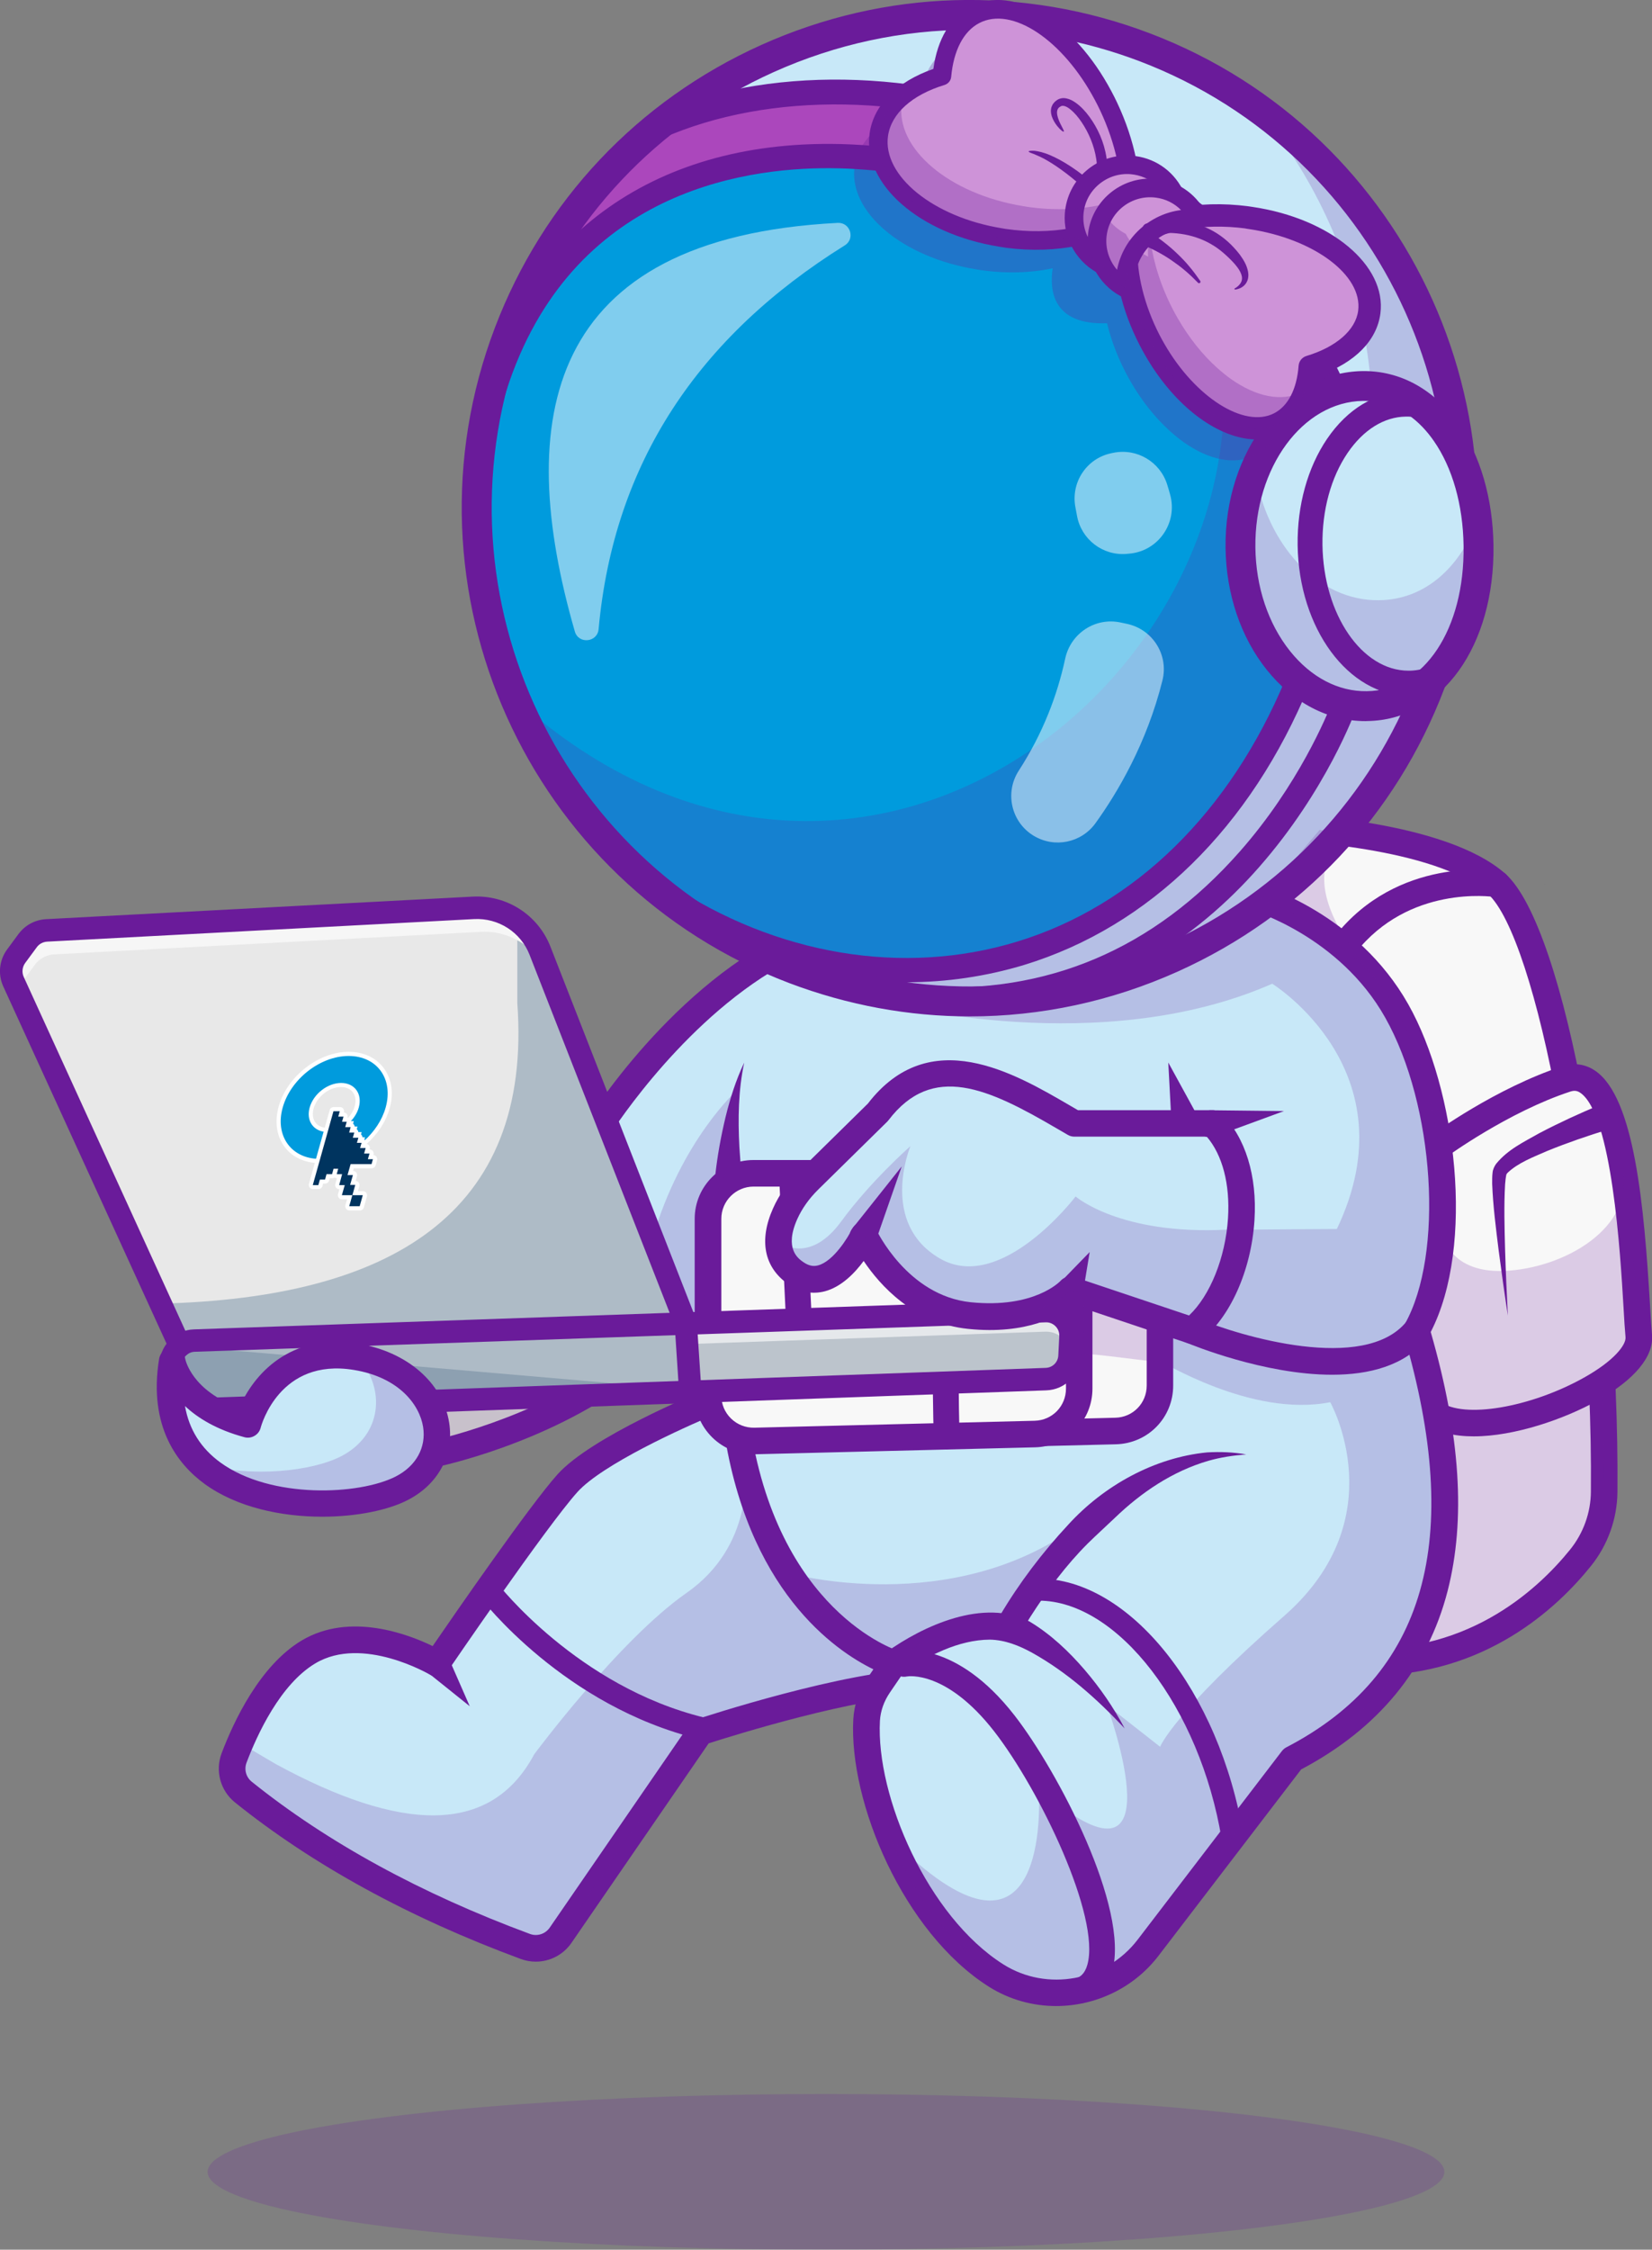 <?xml version="1.0" encoding="utf-8"?>
<!-- Generator: Adobe Illustrator 27.5.0, SVG Export Plug-In . SVG Version: 6.00 Build 0)  -->
<svg version="1.1" id="Layer_1" xmlns="http://www.w3.org/2000/svg" xmlns:xlink="http://www.w3.org/1999/xlink" x="0px" y="0px"
	 viewBox="0 0 202.18 275.25" style="enable-background:new 0 0 202.18 275.25;" xml:space="preserve">
<rect x="0" y="0" width="202.18" height="275.25" fill="#808080" stroke="none"/>
<style type="text/css">
	.st0{fill:#C8E8F8;}
	.st1{fill:#F8F8F8;}
	.st2{fill:#6A1B9A;}
	.st3{opacity:0.2;}
	.st4{opacity:0.25;}
	.st5{fill:#371A45;}
	.st6{fill:#BCC4CC;}
	.st7{opacity:0.61;}
	.st8{fill:#FFFFFF;}
	.st9{fill:#E8E8E8;}
	.st10{fill:#00345F;}
	.st11{fill:#AB47BC;}
	.st12{fill:#009BDD;}
	.st13{opacity:0.5;}
	.st14{opacity:0.3;}
	.st15{fill:#CE93D8;}
</style>
<g>
	<g>
		<g>
			<g>
				<g>
					<path class="st0" d="M112.99,205.83c-0.79,0.01-1.65,0.07-2.55,0.16c-9.69,0.96-24.73,5.93-24.73,5.93l-17.1,24.87
						c-0.96,1.38-2.73,1.95-4.31,1.37c-13.22-4.89-24.82-11.11-34.51-18.89c-1.24-1-1.7-2.67-1.14-4.16
						c0.21-0.55,0.46-1.18,0.74-1.84c1.59-3.69,4.37-8.75,8.37-11.14c6.71-4,15.71,1.41,15.71,1.41s12.02-17.64,15.97-22.04
						s17.21-9.81,17.21-9.81l23.71,16.76C110.36,188.43,122.31,205.68,112.99,205.83z"/>
				</g>
			</g>
			<g>
				<g>
					<path class="st1" d="M196.33,182.55c-0.03,2.93-1.05,5.77-2.89,8.05c-4.32,5.37-13.7,13.96-28.75,12.63
						c-3.45-0.3-6.48-2.69-9.14-6.48c-14.09-20.05-17.92-79.52-17.92-79.52l19.5-16.01c0,0,19.05,0.67,26.04,6.93
						c3.05,2.73,6.1,11.8,8.5,23.86c1.19,6,2.22,12.74,3.01,19.81c0.63,5.63,1.1,11.47,1.37,17.31
						C196.27,173.63,196.37,178.14,196.33,182.55z"/>
				</g>
			</g>
			<g>
				<g>
					<path class="st2" d="M167.78,204.99c-1.05,0-2.12-0.05-3.23-0.14c-9.79-0.86-17.56-16.01-23.1-45.03
						c-4.03-21.12-5.42-42.28-5.44-42.49c-0.06-0.9,0.62-1.67,1.52-1.73c0.9-0.05,1.67,0.62,1.73,1.52
						c0.01,0.21,1.4,21.19,5.39,42.11c5.09,26.63,12.25,41.68,20.18,42.38c14.34,1.26,23.28-7,27.34-12.03
						c1.61-2,2.51-4.5,2.53-7.05c0.28-33.08-6.7-67.88-12.61-73.17c-6.47-5.79-24.83-6.51-25.01-6.52c-0.9-0.03-1.6-0.79-1.57-1.68
						c0.03-0.9,0.8-1.59,1.68-1.57c0.8,0.03,19.72,0.77,27.07,7.34c7.31,6.54,13.96,43.3,13.69,75.62
						c-0.03,3.28-1.18,6.49-3.25,9.06C190.56,196.77,181.74,204.99,167.78,204.99z"/>
				</g>
			</g>
			<g>
				<g>
					<path class="st1" d="M196.06,169.13c-6.09,3.93-16.68,6.76-20.76,3.68l0.51-21.68l0.26-10.89c0,0,7.65-5.62,15.61-8.22
						c3.68-1.2,5.73,4.19,6.93,10.91c0.01,0.08,0.03,0.17,0.05,0.26c1.35,7.77,1.59,17.21,1.89,20.26
						C200.72,165.26,198.87,167.31,196.06,169.13z"/>
				</g>
			</g>
			<g>
				<g>
					<path class="st2" d="M180.36,175.74c-2.37,0-4.5-0.48-6.04-1.64c-0.72-0.54-0.86-1.56-0.32-2.28c0.54-0.72,1.56-0.86,2.28-0.32
						c2.8,2.11,11.02,0.73,17.6-2.96c3.61-2.02,5.15-3.98,5.06-4.94c-0.08-0.85-0.16-2.11-0.25-3.72
						c-0.38-6.44-1.4-23.54-5.29-26.18c-0.38-0.26-0.73-0.3-1.2-0.15c-7.61,2.49-15.08,7.94-15.16,7.99
						c-0.72,0.53-1.74,0.37-2.27-0.35c-0.53-0.72-0.38-1.74,0.35-2.27c0.32-0.24,7.95-5.8,16.07-8.46c1.43-0.47,2.82-0.28,4.04,0.55
						c4.81,3.27,5.98,16.52,6.71,28.68c0.09,1.57,0.17,2.81,0.24,3.6c0.26,2.65-2.12,5.52-6.7,8.09
						C191.46,173.62,185.36,175.74,180.36,175.74z"/>
				</g>
			</g>
			<g class="st3">
				<g>
					<path class="st2" d="M196.06,169.13c0.22,4.5,0.31,9.01,0.28,13.42c-0.03,2.93-1.05,5.77-2.89,8.05
						c-4.32,5.37-13.7,13.96-28.75,12.63c-3.45-0.3-6.48-2.69-9.14-6.48c0.25-8.78,1.47-9.43,2.45-17.96
						c1.05-9.25,2.85-15.26,4.06-16.62l13.74-11.05l0.66-0.53c0,0,0.49,5.15,7.55,4.91c3.63-0.13,7.72-1.44,10.67-3.68
						c2.8-2.12,4.59-5.08,3.97-8.64c1.35,7.77,1.59,17.21,1.89,20.26C200.72,165.26,198.87,167.31,196.06,169.13z"/>
				</g>
			</g>
			<g>
				<g>
					<path class="st2" d="M196.86,138.18c-2.51,0.77-5.05,1.64-7.48,2.63c-1.67,0.73-3.6,1.46-4.87,2.68
						c-0.06,0.06-0.08,0.1-0.12,0.15c0,0.03-0.02,0.02-0.03,0.05c-0.08,0.36-0.13,0.82-0.16,1.21c-0.15,2.61-0.07,5.32,0,8
						c0.08,2.69,0.2,5.37,0.34,8.06c-0.41-2.66-0.78-5.32-1.13-8c-0.33-2.68-0.68-5.33-0.79-8.1c0-0.44-0.01-0.95,0.05-1.4
						c0.03-0.37,0.22-0.77,0.43-1.06c1.45-1.78,3.39-2.67,5.28-3.75c2.44-1.28,4.9-2.41,7.44-3.47
						C197.87,134.43,198.96,137.48,196.86,138.18L196.86,138.18z"/>
				</g>
			</g>
			<g>
				<g>
					<path class="st2" d="M65.57,240.01c-0.62,0-1.24-0.11-1.84-0.33c-13.69-5.06-25.46-11.51-34.97-19.15
						c-1.79-1.44-2.45-3.86-1.64-6.01c1.45-3.84,4.66-10.74,9.81-13.81c5.89-3.51,13.06-0.75,16.02,0.69
						c2.8-4.08,11.87-17.2,15.28-21.01c4.15-4.62,17.25-10,17.81-10.23c0.83-0.34,1.78,0.06,2.12,0.89
						c0.34,0.83-0.06,1.78-0.89,2.12c-3.59,1.47-13.58,6.01-16.61,9.39c-3.83,4.27-15.72,21.69-15.84,21.87
						c-0.49,0.71-1.44,0.92-2.18,0.48c-0.08-0.05-8.26-4.85-14.04-1.4c-4.3,2.56-7.13,8.72-8.43,12.16
						c-0.31,0.83-0.06,1.76,0.63,2.32c9.24,7.42,20.7,13.69,34.06,18.63c0.88,0.33,1.87,0.01,2.41-0.76L84.37,211
						c0.2-0.29,0.49-0.51,0.83-0.62c0.74-0.25,18.31-6.02,27.76-6.17c1.41-0.02,1.67-0.52,1.75-0.69c1.19-2.32-2.69-9.82-5.69-14.16
						c-0.51-0.74-0.33-1.75,0.41-2.26c0.74-0.51,1.75-0.33,2.26,0.41c1.43,2.06,8.43,12.6,5.91,17.5c-0.56,1.09-1.81,2.41-4.59,2.45
						c-8.1,0.13-23.29,4.88-26.28,5.84l-16.79,24.41C68.93,239.18,67.28,240.01,65.57,240.01z"/>
				</g>
			</g>
			<g class="st3">
				<g>
					<path class="st2" d="M113.63,198.39c0,1.01-0.68,1.58-1.47,3.61c-0.33,0.84-0.95,2.3-1.72,3.99
						c-9.69,0.96-24.73,5.93-24.73,5.93l-17.1,24.87c-0.96,1.38-2.73,1.95-4.31,1.37c-13.22-4.89-24.82-11.11-34.51-18.89
						c-1.24-1-1.7-2.67-1.14-4.16c0.21-0.55,0.46-1.18,0.74-1.84l4.37,2.57c15.2,8.27,26.26,8.85,31.62-1.2
						c0,0,10.37-13.98,18.65-19.75c8.28-5.78,7.17-14.97,7.17-14.97l19.95,16.01C111.83,196.47,113.63,197.38,113.63,198.39z"/>
				</g>
			</g>
			<g>
				<g>
					<path class="st2" d="M85.9,212.82c-0.11,0-0.21-0.01-0.32-0.04c-16.51-4.01-26.5-16.93-26.92-17.48
						c-0.45-0.59-0.34-1.44,0.26-1.9c0.59-0.45,1.44-0.34,1.9,0.26c0.11,0.14,9.86,12.71,25.4,16.49c0.73,0.18,1.17,0.91,0.99,1.63
						C87.06,212.41,86.51,212.82,85.9,212.82z"/>
				</g>
			</g>
			<g>
				<g>
					<path class="st1" d="M53.04,177.91c0,0,12.78-2.62,22.91-10.07l-24.89,1.9"/>
				</g>
			</g>
			<g class="st4">
				<g>
					<path class="st5" d="M53.04,177.91c0,0,12.78-2.62,22.91-10.07l-24.89,1.9"/>
				</g>
			</g>
			<g>
				<g>
					<path class="st2" d="M53.04,179.53c-0.76,0-1.43-0.53-1.59-1.3c-0.18-0.88,0.39-1.74,1.26-1.92
						c0.12-0.03,12.57-2.65,22.28-9.78c0.72-0.53,1.74-0.38,2.27,0.35c0.53,0.72,0.38,1.74-0.35,2.27
						c-10.3,7.57-23.01,10.24-23.55,10.35C53.26,179.52,53.15,179.53,53.04,179.53z"/>
				</g>
			</g>
			<g>
				<g>
					<path class="st0" d="M158.16,215.22l-17.65,23.07c-4.4,5.75-12.48,7.28-18.6,3.41c-5.43-3.44-10.01-9.84-12.84-16.59
						c-2.12-5.05-3.25-10.31-3.01-14.67c0.08-1.54,0.63-3.02,1.5-4.29l1.81-2.65c0,0-15.88-4.84-19.29-29.61v-6.47
						c0,0-8.27-0.55-8.87-1.63c-0.6-1.08-8.25-27.38-8.25-27.38s10.35-16.84,25.23-23.38c7.02-3.08,16.81-4.26,25.21-4.65
						c9.41-0.44,17.05,0.12,17.05,0.12l13.23-0.7c0,0,11.25,3.21,17.26,13.87c6.02,10.67,7.82,29.5,2.41,39.1
						C180.37,186.71,177.35,205.27,158.16,215.22z"/>
				</g>
			</g>
			<g>
				<g>
					<path class="st2" d="M129.25,245.44c-2.84,0-5.69-0.77-8.22-2.36c-10.47-6.63-17.15-22.56-16.6-32.72
						c0.1-1.79,0.71-3.56,1.78-5.12l0.68-1c-4.59-2.23-15.61-9.63-18.43-30.12c-0.01-0.07-0.02-0.15-0.02-0.22v-4.95
						c-7.71-0.64-8.32-1.74-8.66-2.35c-0.6-1.08-5.52-17.83-8.39-27.72c-0.13-0.44-0.06-0.91,0.18-1.31
						c0.43-0.71,10.8-17.35,25.97-24.01c15.08-6.62,41.89-4.75,43.03-4.66c0.9,0.07,1.57,0.84,1.5,1.74
						c-0.07,0.9-0.84,1.57-1.74,1.5c-0.27-0.02-27.15-1.9-41.48,4.4c-12.68,5.57-22.14,19.14-24.12,22.14
						c2.71,9.32,6.9,23.49,7.81,26.07c1.13,0.41,4.7,0.87,7.65,1.06c0.85,0.06,1.52,0.77,1.52,1.62v6.35
						c3.27,23.37,18,28.12,18.14,28.17c0.5,0.15,0.89,0.53,1.06,1.02c0.17,0.49,0.1,1.03-0.19,1.46l-1.81,2.65
						c-0.73,1.07-1.15,2.26-1.22,3.46c-0.5,9.24,5.85,23.95,15.1,29.8c5.34,3.38,12.56,2.05,16.44-3.02l17.65-23.07
						c0.15-0.19,0.33-0.35,0.54-0.46c17.07-8.85,21.77-25.38,14.37-50.53c-0.12-0.42-0.07-0.87,0.14-1.26
						c4.81-8.54,3.65-26.77-2.41-37.51c-5.59-9.93-16.19-13.08-16.29-13.11c-0.86-0.25-1.36-1.15-1.11-2.01
						c0.25-0.86,1.14-1.36,2.01-1.12c0.49,0.14,11.96,3.52,18.23,14.64c5.87,10.41,8.19,29.52,2.74,40.08
						c3.63,12.6,4.3,22.97,2.07,31.67c-2.44,9.5-8.47,16.85-17.93,21.85l-17.44,22.78C138.73,243.29,134.01,245.44,129.25,245.44z"
						/>
				</g>
			</g>
			<g>
				<g>
					<path class="st1" d="M102.1,143.18h34.3c3.07,0,5.57,2.49,5.57,5.57v20.77c0,3.02-2.41,5.49-5.43,5.57l-34.3,0.85
						c-3.13,0.08-5.71-2.44-5.71-5.57v-21.62C96.53,145.67,99.02,143.18,102.1,143.18z"/>
				</g>
			</g>
			<g>
				<g>
					<path class="st2" d="M102.09,177.56c-1.89,0-3.66-0.72-5.02-2.04c-1.4-1.37-2.17-3.19-2.17-5.15v-21.62
						c0-3.97,3.23-7.19,7.19-7.19h34.3c3.97,0,7.19,3.23,7.19,7.19v20.77c0,3.93-3.08,7.09-7.01,7.19l-34.3,0.85
						C102.22,177.56,102.15,177.56,102.09,177.56z M102.1,144.81c-2.17,0-3.94,1.77-3.94,3.94v21.62c0,1.07,0.42,2.07,1.19,2.82
						c0.77,0.75,1.77,1.15,2.85,1.12l34.3-0.85c2.16-0.05,3.84-1.78,3.84-3.94v-20.77c0-2.17-1.77-3.94-3.94-3.94H102.1z"/>
				</g>
			</g>
			<g>
				<g>
					<path class="st1" d="M92.22,143.56h34.3c3.07,0,5.57,2.49,5.57,5.57v20.77c0,3.02-2.41,5.49-5.43,5.57l-34.3,0.85
						c-3.13,0.08-5.71-2.44-5.71-5.57v-21.62C86.65,146.05,89.14,143.56,92.22,143.56z"/>
				</g>
			</g>
			<g>
				<g>
					<path class="st2" d="M115.85,177.3c-0.85,0-1.56-0.68-1.58-1.54c-0.07-2.79-0.15-7.16-0.07-9.41
						c-2.47-0.62-9.89-1.6-16.55-2.29c-0.78-0.08-1.38-0.72-1.41-1.49l-0.9-18.94c-0.04-0.87,0.63-1.61,1.5-1.65
						c0.87-0.04,1.61,0.63,1.65,1.5l0.84,17.59c16.66,1.77,17.36,2.74,17.78,3.32c0.28,0.39,0.39,0.89,0.28,1.35
						c-0.11,0.69-0.07,5.6,0.04,9.94c0.02,0.87-0.67,1.59-1.54,1.62C115.87,177.3,115.86,177.3,115.85,177.3z M114.91,166.58
						L114.91,166.58L114.91,166.58z M114.3,165.06c-0.01,0.03-0.01,0.07-0.02,0.1C114.29,165.12,114.3,165.09,114.3,165.06z
						 M114.31,165.06C114.31,165.06,114.3,165.06,114.31,165.06C114.3,165.06,114.31,165.06,114.31,165.06z"/>
				</g>
			</g>
			<g>
				<g>
					<path class="st2" d="M92.21,177.93c-1.89,0-3.66-0.72-5.02-2.04c-1.4-1.37-2.17-3.19-2.17-5.15v-21.62
						c0-3.97,3.23-7.19,7.19-7.19h34.3c3.97,0,7.19,3.23,7.19,7.19v20.77c0,3.93-3.08,7.09-7.01,7.19l-34.3,0.85
						C92.33,177.93,92.27,177.93,92.21,177.93z M92.22,145.18c-2.17,0-3.94,1.77-3.94,3.94v21.62c0,1.07,0.42,2.07,1.19,2.82
						c0.77,0.75,1.79,1.14,2.85,1.12l34.3-0.85c2.16-0.05,3.84-1.78,3.84-3.94v-20.77c0-2.17-1.77-3.94-3.94-3.94H92.22z"/>
				</g>
			</g>
			<g>
				<g>
					<path class="st6" d="M131,163.53l-0.13,2.38c-0.08,1.54-1.32,2.76-2.86,2.82l-43.64,1.56l-60.32,2.16
						c-1.65,0.06-3.03-1.23-3.08-2.88l-0.08-2.48c-0.03-0.97,0.41-1.84,1.11-2.41h0c0.48-0.39,1.09-0.64,1.75-0.66l60.15-2.09
						l0.12,0l43.87-1.52C129.67,160.34,131.09,161.79,131,163.53z"/>
				</g>
			</g>
			<g class="st7">
				<g>
					<path class="st8" d="M131,163.53l-0.09,1.65c-0.33-1.32-1.55-2.3-2.99-2.25l-43.83,1.52l-0.06-2.53l43.9-1.52
						C129.67,160.34,131.09,161.79,131,163.53z"/>
				</g>
			</g>
			<g>
				<g>
					<path class="st9" d="M84.47,170.06l-0.1-0.01l-62.34-5.37h0l-2.37-5.18l-18-39.37c-0.47-1.02-0.35-2.21,0.32-3.12l1.4-1.9
						c0.55-0.74,1.41-1.21,2.33-1.25l52.25-2.76c3.56-0.19,6.83,1.92,8.13,5.24l0.11,0.27l17.73,45.34l0.31,4.66L84.47,170.06z"/>
				</g>
				<g class="st4">
					<g>
						<path class="st10" d="M84.38,170.29l-60.32,2.16c-1.65,0.06-3.03-1.23-3.08-2.88l-0.08-2.48c-0.03-0.97,0.41-1.84,1.11-2.41
							l-2.37-5.18c27.98-0.7,45.57-10.87,43.67-36.79v-7.67l2.88,1.55l17.73,45.34l0.12,0c0.07,1.66,0.13,3.23,0.18,4.66
							c0.05,1.29,0.09,2.46,0.13,3.46C84.37,170.13,84.37,170.21,84.38,170.29z"/>
					</g>
				</g>
			</g>
			<g class="st7">
				<g>
					<path class="st8" d="M83.98,162.68l-16.99-43.43c-1.3-3.32-4.57-5.43-8.13-5.24l-52.25,2.76c-0.92,0.05-1.78,0.51-2.33,1.25
						l-1.4,1.9c-0.34,0.47-0.55,1.01-0.59,1.56l-0.63-1.38c-0.47-1.02-0.35-2.21,0.32-3.12l1.4-1.9c0.55-0.74,1.41-1.21,2.33-1.25
						l52.25-2.76c3.56-0.19,6.83,1.92,8.13,5.24l17.84,45.61L83.98,162.68z"/>
				</g>
			</g>
			<g>
				<g>
					<path class="st2" d="M23.95,173.82c-1.11,0-2.15-0.41-2.97-1.17c-0.85-0.8-1.34-1.88-1.38-3.04l-0.08-2.48
						c-0.07-2.39,1.81-4.4,4.2-4.48l0,0l104.15-3.62c1.22-0.04,2.4,0.43,3.25,1.3c0.85,0.87,1.3,2.06,1.24,3.28l-0.12,2.38
						c-0.12,2.27-1.92,4.04-4.19,4.12l-103.95,3.71C24.06,173.82,24.01,173.82,23.95,173.82z M23.83,165.39L23.83,165.39
						c-0.88,0.03-1.57,0.77-1.54,1.65l0.08,2.48c0.01,0.43,0.19,0.83,0.51,1.12c0.31,0.29,0.72,0.44,1.15,0.43l103.95-3.71
						c0.83-0.03,1.5-0.68,1.54-1.51l0.12-2.38c0.02-0.45-0.14-0.88-0.46-1.2c-0.32-0.32-0.74-0.5-1.2-0.48L23.83,165.39z"/>
				</g>
			</g>
			<g>
				<g>
					<path class="st2" d="M84.47,171.43c-0.72,0-1.32-0.56-1.37-1.28l-0.52-7.92l-17.77-45.41c-1.08-2.77-3.81-4.52-6.78-4.37
						l-52.25,2.76c-0.52,0.03-0.99,0.28-1.29,0.7l-1.4,1.9c-0.37,0.5-0.44,1.17-0.18,1.73l20.36,44.56
						c0.32,0.69,0.01,1.51-0.68,1.82c-0.69,0.32-1.51,0.01-1.82-0.68L0.4,120.69c-0.67-1.47-0.5-3.2,0.46-4.51l1.4-1.9
						c0.8-1.08,2.02-1.74,3.36-1.82l52.25-2.76c4.16-0.21,7.97,2.24,9.49,6.11l17.84,45.61c0.05,0.13,0.08,0.27,0.09,0.41l0.54,8.13
						c0.05,0.76-0.52,1.41-1.28,1.46C84.53,171.43,84.5,171.43,84.47,171.43z"/>
				</g>
			</g>
			<g>
				<g>
					<g>
						<path class="st0" d="M30.32,174.27c0,0,2.63-10,13.23-8.27c10.6,1.73,13.08,12.25,5.64,16.08s-31.11,3.23-28.11-15.56
							C21.08,166.53,21.98,172.01,30.32,174.27z"/>
					</g>
				</g>
				<g class="st3">
					<g>
						<path class="st2" d="M49.18,182.08c-5.14,2.65-18.03,3.18-24.51-2.94c6.28,1.68,13.52,0.86,17.07-0.96
							c5.01-2.58,5.52-8.21,2.07-12.13C54.18,167.91,56.56,178.28,49.18,182.08z"/>
					</g>
				</g>
				<g>
					<g>
						<path class="st2" d="M39.44,185.57c-4.99,0-10.42-1.13-14.37-3.99c-3.29-2.39-6.94-6.98-5.6-15.31
							c0.13-0.79,0.8-1.37,1.6-1.37c0,0,0,0,0,0c0.8,0,1.48,0.58,1.6,1.36c0.03,0.15,0.82,3.91,6.62,5.98
							c1.69-3.98,6.16-9.21,14.51-7.85c6.01,0.98,10.4,4.78,11.17,9.67c0.62,3.91-1.32,7.54-5.05,9.46
							C47.52,184.77,43.64,185.57,39.44,185.57z M22.64,172.03c0.5,2.87,1.95,5.18,4.35,6.92c6.18,4.48,17.01,3.98,21.46,1.69
							c2.48-1.28,3.73-3.55,3.33-6.06c-0.42-2.65-2.89-6.06-8.49-6.97c-9.03-1.48-11.3,6.73-11.39,7.08
							c-0.11,0.42-0.38,0.78-0.76,0.99c-0.37,0.22-0.82,0.28-1.24,0.16C26.5,174.92,24.19,173.49,22.64,172.03z"/>
					</g>
				</g>
			</g>
			<g>
				<g>
					<g>
						<path class="st0" d="M151.78,150.45c-0.6,5.04-2.78,9.93-5.91,12.34l-14.86-4.98c0,0-3.51,4.06-12.36,3.16
							c-8.85-0.9-12.91-9.87-12.91-9.87s-3.77,7.84-8.34,4.68c-1.24-0.86-1.84-1.92-2.04-3.03c-0.26-1.44,0.16-2.97,0.74-4.26
							c0.68-1.53,1.68-2.89,2.87-4.07l8.47-8.34c7.14-9.39,17.13-2.63,24.05,1.35h16.91C151.43,140.46,152.37,145.53,151.78,150.45z
							"/>
					</g>
				</g>
				<g>
					<g>
						<path class="st2" d="M145.87,164.42c-0.17,0-0.35-0.03-0.52-0.08l-13.96-4.68c-1.63,1.3-5.69,3.67-12.91,2.93
							c-6.64-0.68-10.78-5.33-12.78-8.31c-1.09,1.48-2.72,3.17-4.75,3.71c-1.53,0.4-3.07,0.11-4.47-0.86
							c-2.96-2.05-3.63-5.35-1.87-9.29c0.74-1.66,1.82-3.19,3.21-4.56l8.39-8.25c7.55-9.81,17.89-3.76,24.75,0.24
							c0.33,0.19,0.65,0.38,0.96,0.56h16.47c0.43,0,0.84,0.17,1.14,0.47c2.88,2.85,4.34,7.57,4,12.96
							c-0.39,6.2-3.01,12.03-6.67,14.83C146.57,164.3,146.22,164.42,145.87,164.42z M131.01,156.18c0.17,0,0.35,0.03,0.52,0.08
							l13.99,4.69c2.58-2.43,4.46-7.08,4.77-11.91c0.26-4.15-0.68-7.73-2.6-9.97h-16.2c-0.28,0-0.56-0.07-0.81-0.22
							c-0.44-0.25-0.89-0.52-1.36-0.79c-8.37-4.9-15.2-8.08-20.59-0.99c-0.05,0.06-0.1,0.12-0.15,0.17l-8.47,8.33
							c-1.1,1.09-1.95,2.29-2.53,3.57c-1.63,3.65,0.1,4.84,0.75,5.29c0.81,0.56,1.41,0.49,1.79,0.39c1.88-0.49,3.68-3.45,4.16-4.44
							c0.28-0.57,0.86-0.93,1.48-0.92c0.63,0.01,1.2,0.38,1.46,0.95c0.04,0.08,3.81,8.12,11.59,8.92c7.79,0.79,10.94-2.57,10.97-2.6
							C130.09,156.38,130.54,156.18,131.01,156.18z"/>
					</g>
				</g>
				<g>
					<g>
						<path class="st2" d="M104.31,150.32l6.05-7.61l-3.2,9.18c-0.3,0.86-1.24,1.31-2.1,1.01
							C104,152.55,103.61,151.17,104.31,150.32L104.31,150.32z"/>
					</g>
				</g>
				<g>
					<g>
						<polygon class="st2" points="129.52,157.14 133.36,153.19 132.49,158.47 129.52,157.14 						"/>
					</g>
				</g>
				<g class="st3">
					<g>
						<path class="st2" d="M151.78,150.45c-0.6,5.04-2.78,9.93-5.91,12.34l-14.86-4.98c0,0-3.51,4.06-12.36,3.16
							c-8.85-0.9-12.91-9.87-12.91-9.87s-3.77,7.84-8.34,4.68c-1.24-0.86-1.84-1.92-2.04-3.03l0.5-0.5c0,0,3.38,2.25,7.07-2.78
							c3.61-4.93,8.3-9.07,8.49-9.23c-0.12,0.29-3.78,9.45,3.61,13.74c7.52,4.36,16.61-7.59,16.61-7.59s5.41,4.73,18.49,4.06
							C150.71,150.41,151.27,150.42,151.78,150.45z"/>
					</g>
				</g>
			</g>
			<g>
				<g>
					<path class="st2" d="M108.38,202.21c4.64-3.34,12.05-6.71,17.63-3.81c2.58,1.55,4.8,3.65,6.74,5.91
						c1.9,2.22,3.55,4.62,4.89,7.16c-3.38-3.6-7.04-6.87-11.33-9.26c-1.61-0.88-3.3-1.56-5.16-1.6c-3.86,0.02-7.68,1.99-10.79,4.18
						C108.61,206.08,106.67,203.57,108.38,202.21L108.38,202.21z"/>
				</g>
			</g>
			<g>
				<g>
					<path class="st2" d="M132.33,245.08c-0.63,0-1.23-0.38-1.47-1.01c-0.31-0.81,0.09-1.73,0.9-2.04c0.42-0.16,1-0.51,1.32-1.65
						c1.62-5.85-5.81-21.35-11.41-28.55c-5.82-7.47-10.51-6.75-10.7-6.71c-0.85,0.18-1.68-0.36-1.86-1.22
						c-0.18-0.85,0.38-1.69,1.23-1.88c0.27-0.06,6.69-1.3,13.82,7.86c5.31,6.82,14.1,23.59,11.96,31.33
						c-0.51,1.83-1.62,3.13-3.22,3.75C132.71,245.05,132.52,245.08,132.33,245.08z"/>
				</g>
			</g>
			<g>
				<g>
					<path class="st2" d="M122.28,197.89c-0.03,0.03-0.06,0.06-0.09,0.1c-0.01,0.01-0.03,0.05-0.03,0.04
						c0.05-0.09,0.18-0.31,0.24-0.4c2.36-3.99,5.18-7.69,8.34-11.09c4.36-4.78,10.53-8.21,17-8.84c1.62-0.09,3.22-0.03,4.78,0.25
						c-1.58,0.12-3.12,0.35-4.6,0.77c-4.4,1.27-8.24,3.87-11.5,7.01c-1.09,1.04-2.21,2.05-3.29,3.11c-2.69,2.69-4.98,5.78-7.03,8.98
						c-0.19,0.3-0.72,1.16-0.9,1.46c0,0-0.15,0.25-0.15,0.25l-0.08,0.13C123.78,201.8,120.77,199.82,122.28,197.89L122.28,197.89z"
						/>
				</g>
			</g>
			<g>
				<g>
					<path class="st2" d="M150.84,226.13c-0.65,0-1.22-0.47-1.33-1.13c-2.67-16.08-12.72-29.16-22.4-29.16
						c-0.75,0-1.35-0.61-1.35-1.35s0.61-1.35,1.35-1.35c11.13,0,22.15,13.8,25.07,31.43c0.12,0.74-0.38,1.43-1.11,1.56
						C150.99,226.13,150.92,226.13,150.84,226.13z"/>
				</g>
			</g>
			<g>
				<g>
					<path class="st2" d="M148.11,135.84l9.03,0.1l-8.48,3.11C146.17,139.78,145.52,135.98,148.11,135.84L148.11,135.84z"/>
				</g>
			</g>
			<g>
				<g>
					<path class="st2" d="M163.03,168.2c-8.31,0-17.22-3.67-17.79-3.91c-0.83-0.35-1.22-1.3-0.87-2.13c0.35-0.83,1.3-1.22,2.13-0.87
						c5.37,2.24,20.43,6.7,25.59,0.46c0.57-0.69,1.6-0.79,2.29-0.22c0.69,0.57,0.79,1.6,0.22,2.29
						C171.87,167.12,167.54,168.2,163.03,168.2z"/>
				</g>
			</g>
			<g>
				<g>
					<path class="st2" d="M143.37,137.32l-0.39-7.32l3.52,6.43c0.44,0.81,0.15,1.82-0.66,2.26
						C144.79,139.3,143.4,138.51,143.37,137.32L143.37,137.32z"/>
				</g>
			</g>
			<g>
				<g>
					<path class="st2" d="M87.54,143.77c0.27-2.42,0.69-4.72,1.25-7.07c0.56-2.29,1.28-4.57,2.29-6.69
						c-0.73,3.42-0.77,6.88-0.59,10.34c0.07,1.14,0.16,2.31,0.3,3.39C90.98,146.14,87.41,146.19,87.54,143.77L87.54,143.77z"/>
				</g>
			</g>
			<g class="st3">
				<g>
					<path class="st2" d="M173.34,162.79c7.03,23.92,4.01,42.48-15.18,52.43l-17.65,23.07c-4.4,5.75-12.48,7.28-18.6,3.41
						c-5.43-3.44-10.01-9.84-12.84-16.59c0.53,0.42,1.06,0.89,1.6,1.39c18.33,17.13,16.45-7.67,16.45-7.67
						c17.6,15.21,8.48-9.82,8.34-10.22l6.52,5.11c0,0,1.54-4.06,15.18-16.01c13.64-11.95,5.64-26.15,5.64-26.15
						c-9.69,1.92-20.82-5.19-20.82-4.97c0,0.21-8.83-1.11-9.17-0.89c-0.34,0.23-0.08-7.32-0.08-7.32l13.96,4.73l5.11-12.65
						c3.69-0.05,11.81-0.09,11.81-0.09c9.27-19.39-7.91-30.01-7.91-30.01c-20.96,9.22-46.67,2.5-47.63,2.23l15.34-12.2
						c9.41-0.44,17.05,0.12,17.05,0.12l13.23-0.7c0,0,11.25,3.21,17.26,13.87C176.95,134.36,178.75,153.19,173.34,162.79z"/>
				</g>
			</g>
			<g class="st4">
				<g>
					<path class="st5" d="M189.12,108.21c0,0-0.05-0.02-0.14-0.05C189.03,108.13,189.12,108.21,189.12,108.21z"/>
				</g>
			</g>
			<g>
				<g>
					<g>
						<circle class="st0" cx="118.67" cy="62.18" r="60.32"/>
						<path class="st11" d="M163.13,48c0,0-4.75-13.34-17.17-22.05c0,0-14.66-11.49-31.83-13.73c0,0-9.9-2.77-24.43,0.4
							c0,0-10.43,0.92-16.77,9.77l-5.41,8.58l3.7-0.92c0,0,9.64-11.22,30.9-10.83c0,0,17.43-1.19,34.34,10.04
							c0,0,12.15,5.41,20.07,22.58C156.53,51.83,157.85,49.06,163.13,48z"/>
					</g>
				</g>
				<g class="st3">
					<g>
						<path class="st2" d="M175.06,83.6c-11.83,31.15-46.67,46.8-77.81,34.97c-9.94-3.78-18.3-9.9-24.69-17.49
							c4.13,2.95,8.71,5.43,13.68,7.32c31.14,11.83,65.98-3.82,77.81-34.97c8.06-21.21,3.36-44.13-10.28-60.33
							C175.53,28.64,185,57.43,175.06,83.6z"/>
					</g>
				</g>
				<g>
					<g>
						<path class="st12" d="M62.66,85.3c3.37,7.77,9.03,16.12,18.35,24.02c26.69,17.78,62.65,10.91,77.86-26.05l-2.4-30.63
							c-1.28-4.72-3.89-9.2-7.48-13.26C126.99,14.51,68.53,5.45,58.95,53.61C58.95,53.61,55.14,68,62.66,85.3z"/>
					</g>
				</g>
				<g class="st3">
					<g>
						<path class="st2" d="M62.66,85.3c3.37,7.77,9.03,16.12,18.35,24.02c26.69,17.78,62.65,10.91,77.86-26.05l-2.4-30.63
							c-1.28-4.72-3.89-9.2-7.48-13.26c8.07,41.87-43.36,84.45-85.95,46.11L62.66,85.3z"/>
					</g>
				</g>
				<g>
					<g>
						<path class="st2" d="M116.19,123.86c-1.16,0-2.35-0.04-3.56-0.12c-0.84-0.05-1.47-0.78-1.42-1.62
							c0.05-0.84,0.77-1.48,1.62-1.42c15.27,1,28.36-4.55,38.89-16.5c7.2-8.16,10.69-16.7,11.31-18.28l-1.28-37.76
							c-5.91-13.4-17.87-24.19-33.71-30.39c-16.21-6.35-33.79-6.66-47.03-0.83c-0.77,0.34-1.67-0.01-2.01-0.78
							c-0.34-0.77,0.01-1.67,0.78-2.01C93.74,8,112.19,8.3,129.14,14.93c16.7,6.54,29.31,18,35.51,32.27
							c0.08,0.18,0.12,0.36,0.13,0.55l1.3,38.36c0.01,0.19-0.02,0.38-0.09,0.56c-0.14,0.4-3.63,10.02-11.92,19.45
							C146.83,114.37,134.51,123.85,116.19,123.86z"/>
					</g>
				</g>
				<g>
					<g>
						<path class="st2" d="M110.94,120.18c-10.54,0-21.25-3.28-30.76-9.62c-0.68-0.46-0.87-1.38-0.41-2.06
							c0.46-0.68,1.38-0.87,2.06-0.41c13.18,8.78,28.72,11.37,42.65,7.12c14.39-4.39,26.05-15.81,32.87-32.17l-2.37-30.13
							c-2.38-8.61-9.85-17.07-20.53-23.23c-10.66-6.15-23.43-9.46-35.03-9.07c-12.18,0.41-33.44,5.28-39.02,33.31
							c-0.16,0.81-0.94,1.33-1.75,1.17c-0.81-0.16-1.33-0.94-1.17-1.75c4.37-21.94,19.62-34.95,41.84-35.7
							c25.99-0.87,53.35,15.31,58.57,34.63c0.02,0.09,0.04,0.18,0.05,0.27l2.4,30.63c0.02,0.23-0.02,0.47-0.11,0.68
							c-7.15,17.37-19.54,29.52-34.89,34.21C120.67,119.47,115.83,120.18,110.94,120.18z"/>
					</g>
				</g>
				<g>
					<g>
						<path class="st2" d="M118.69,124.36c-7.45,0-14.92-1.36-22.1-4.08c-32.03-12.17-48.2-48.13-36.03-80.17
							C66.46,24.59,78.05,12.3,93.19,5.49c15.14-6.8,32.03-7.31,47.54-1.41c32.03,12.17,48.2,48.13,36.03,80.17
							c-5.89,15.52-17.48,27.81-32.62,34.62C136,122.53,127.36,124.36,118.69,124.36z M118.64,3.65c-8.16,0-16.29,1.73-23.95,5.17
							c-14.25,6.4-25.16,17.98-30.7,32.58c-11.45,30.15,3.76,64,33.91,75.45c14.61,5.55,30.5,5.08,44.75-1.33
							c14.25-6.4,25.16-17.98,30.7-32.58l1.71,0.65l-1.71-0.65c11.45-30.15-3.76-64-33.91-75.46
							C132.69,4.93,125.66,3.65,118.64,3.65z"/>
					</g>
				</g>
				<g>
					<g>
						<g>
							<path class="st0" d="M180.95,66.76c0.14,10.82-5.23,19.53-13.64,19.64c-8.41,0.11-15.35-8.57-15.49-19.39
								c-0.14-10.82,6.56-19.68,14.98-19.79C175.2,47.12,180.81,55.94,180.95,66.76z"/>
						</g>
					</g>
					<g class="st3">
						<g>
							<path class="st2" d="M167.3,86.4c-8.41,0.11-15.35-8.57-15.49-19.38c-0.05-3.43,0.6-6.66,1.77-9.48
								c1.39,9.13,7.72,16,15.2,15.9c5.57-0.08,9.8-3.91,11.99-9.63c0.11,0.96,0.17,1.95,0.18,2.95
								C181.09,77.57,175.72,86.29,167.3,86.4z"/>
						</g>
					</g>
					<g>
						<g>
							<path class="st2" d="M167.14,88.23c-4.58,0-8.87-2.23-12.11-6.28c-3.18-3.98-4.97-9.27-5.04-14.91
								c-0.16-11.81,7.37-21.51,16.78-21.64c4.59-0.05,8.76,2.23,11.7,6.45c2.7,3.88,4.23,9.16,4.31,14.88
								c0.16,12.33-6.33,21.37-15.45,21.49C167.27,88.23,167.21,88.23,167.14,88.23z M166.95,49.05c-0.04,0-0.09,0-0.13,0
								c-7.39,0.1-13.3,8.14-13.18,17.94c0.06,4.83,1.57,9.33,4.24,12.67c2.57,3.21,5.9,4.96,9.4,4.91
								c7-0.09,11.98-7.57,11.84-17.79c-0.07-5-1.36-9.56-3.65-12.84C173.92,51.7,171.17,49.05,166.95,49.05z"/>
						</g>
					</g>
					<g>
						<g>
							<path class="st2" d="M172.39,85.12c-7.36,0-13.44-8.22-13.58-18.42c-0.06-4.87,1.22-9.49,3.6-13
								c2.5-3.68,5.92-5.73,9.62-5.78c0.75-0.01,1.5,0.07,2.24,0.23c0.06,0.01,0.13,0.03,0.19,0.06c0.79,0.29,1.2,1.16,0.91,1.95
								c-0.27,0.74-1.05,1.15-1.8,0.96c-0.5-0.11-1-0.16-1.5-0.15c-2.68,0.03-5.21,1.61-7.14,4.44c-2.04,3-3.13,6.99-3.08,11.24
								c0.11,8.53,4.83,15.41,10.53,15.41c0.03,0,0.06,0,0.1,0c0.78-0.01,1.53-0.15,2.23-0.41c0.79-0.29,1.66,0.11,1.96,0.89
								c0.29,0.79-0.11,1.66-0.89,1.96c-1.03,0.38-2.12,0.59-3.26,0.6C172.48,85.12,172.44,85.12,172.39,85.12z"/>
						</g>
					</g>
				</g>
				<g class="st13">
					<g>
						<path class="st8" d="M103.39,30.02C85.5,41.17,75.11,56.62,73.26,76.98c-0.15,1.63-2.46,1.86-2.91,0.28
							c-7.45-25.82-3.79-48.14,32.17-49.99C104.06,27.19,104.7,29.21,103.39,30.02z"/>
					</g>
				</g>
				<g class="st13">
					<g>
						<path class="st8" d="M138.19,67.74l-0.32,0.03c-2.92,0.24-5.54-1.78-6.06-4.66c-0.06-0.33-0.12-0.65-0.18-0.96
							c-0.63-3.07,1.32-6.07,4.39-6.7l0.24-0.05c2.87-0.59,5.72,1.1,6.59,3.9c0.13,0.41,0.25,0.82,0.36,1.23
							C144.16,63.98,141.75,67.45,138.19,67.74z"/>
					</g>
				</g>
				<g class="st13">
					<g>
						<path class="st8" d="M126.53,102.27L126.53,102.27c-2.76-1.65-3.6-5.26-1.86-7.96c2.99-4.62,4.74-9.3,5.69-13.71
							c0.66-3.1,3.67-5.1,6.77-4.44c0.27,0.06,0.53,0.11,0.8,0.17c3.13,0.67,5.11,3.79,4.34,6.9c-1.92,7.73-5.53,13.79-8.2,17.49
							C132.34,103.12,129.07,103.79,126.53,102.27z"/>
					</g>
				</g>
			</g>
			<g class="st3">
				<g>
					<path class="st2" d="M96.53,192.48c0,0,19.99,5.61,35.55-5.97l-7.2,10.75l-2.57,1.7c-5.42,0.3-9.82,1.54-12.57,4.27
						C104.23,201.21,99.68,197.85,96.53,192.48z"/>
				</g>
			</g>
			<g class="st3">
				<g>
					<path class="st2" d="M90.15,133.44c0,0-6.75,6.03-10.29,18.07l4.61,9.98l1.62-1.09c0,0,0.75-12.45,0.56-12.68
						s2.01-2.54,2.52-5.86s0.47-5.37,0.47-5.37"/>
				</g>
			</g>
			<g>
				<g>
					<path class="st2" d="M54.76,202.53l2.73,6.23l-5.31-4.26c-0.72-0.58-0.84-1.63-0.26-2.35C52.67,201.17,54.3,201.4,54.76,202.53
						L54.76,202.53z"/>
				</g>
			</g>
			<g>
				<g>
					<path class="st2" d="M164.62,117.2c-0.35,0-0.71-0.11-1-0.35c-0.71-0.56-0.83-1.58-0.27-2.28c7.71-9.8,19.59-8.1,20.09-8.03
						c0.89,0.14,1.5,0.97,1.36,1.85c-0.14,0.89-0.97,1.49-1.85,1.36c-0.43-0.06-10.53-1.46-17.04,6.82
						C165.58,116.99,165.1,117.2,164.62,117.2z"/>
				</g>
			</g>
			<g class="st3">
				<g>
					<path class="st2" d="M165.26,101.99c0,0-9.25,4.26,3.72,18.37c-4.66-4.77-9.49-8.48-14.64-10.33l7.16-8.49"/>
				</g>
			</g>
			<g>
				<path class="st8" d="M38.68,142.29c-1.67-0.11-3.07-0.85-3.93-2.08c-0.92-1.31-1.15-3.03-0.64-4.84
					c1.03-3.68,4.88-6.68,8.56-6.68c1.8,0,3.32,0.7,4.28,1.97c1,1.33,1.26,3.09,0.73,4.97c-0.45,1.6-1.46,3.14-2.83,4.35
					c-0.1,0.08-0.22,0.13-0.34,0.13c-0.09,0-0.18-0.02-0.26-0.08c-0.14-0.09-0.22-0.23-0.23-0.38c-0.14-0.01-0.27-0.08-0.36-0.2
					c-0.09-0.12-0.12-0.29-0.08-0.44l0,0h-0.04c-0.16,0-0.3-0.07-0.4-0.2c-0.09-0.12-0.12-0.29-0.08-0.44l0.01-0.03
					c-0.15,0-0.29-0.08-0.38-0.2c-0.09-0.12-0.12-0.29-0.08-0.44l0.03-0.12c-0.08-0.05-0.14-0.13-0.18-0.22
					c-0.08-0.18-0.04-0.4,0.1-0.55c0.41-0.43,0.71-0.94,0.85-1.45c0.19-0.67,0.11-1.28-0.23-1.72c-0.31-0.42-0.83-0.64-1.45-0.64
					c-1.44,0-2.95,1.18-3.35,2.63c-0.17,0.62-0.11,1.2,0.17,1.63c0.25,0.39,0.66,0.64,1.18,0.71c0.14,0.02,0.27,0.1,0.35,0.22
					c0.08,0.12,0.1,0.27,0.06,0.41l-0.93,3.31c-0.06,0.22-0.27,0.37-0.49,0.37C38.71,142.29,38.69,142.29,38.68,142.29z"/>
				<path class="st12" d="M47.2,135.5c0.98-3.48-1.05-6.3-4.53-6.3c-3.48,0-7.09,2.82-8.07,6.3c-0.94,3.34,0.9,6.07,4.13,6.28
					l0.93-3.31c-1.41-0.2-2.19-1.45-1.76-2.97c0.47-1.66,2.19-3,3.85-3c1.66,0,2.62,1.34,2.16,3c-0.17,0.62-0.52,1.19-0.97,1.67
					h0.36l-0.19,0.67h0.64l-0.19,0.67h0.7l-0.18,0.64h0.59l-0.13,0.46C45.78,138.5,46.76,137.07,47.2,135.5z"/>
				<path class="st8" d="M42.75,148.09c-0.16,0-0.3-0.07-0.4-0.2c-0.09-0.12-0.12-0.29-0.08-0.44l0.2-0.71h-0.62
					c-0.16,0-0.3-0.07-0.4-0.2c-0.09-0.12-0.12-0.29-0.08-0.44l0.17-0.6h-0.02c-0.16,0-0.3-0.07-0.4-0.2
					c-0.09-0.12-0.12-0.29-0.08-0.44l0.2-0.7c-0.1,0-0.2-0.03-0.29-0.09c-0.08,0.06-0.18,0.09-0.29,0.09h-0.3l-0.08,0.28
					c-0.06,0.22-0.26,0.37-0.49,0.37h-0.24l-0.09,0.31c-0.06,0.22-0.26,0.37-0.49,0.37h-0.68c-0.16,0-0.3-0.07-0.4-0.2
					c-0.09-0.12-0.12-0.29-0.08-0.44l2.54-9.03c0.06-0.22,0.26-0.37,0.49-0.37h0.77c0.16,0,0.3,0.07,0.4,0.2
					c0.09,0.12,0.12,0.29,0.08,0.44l-0.01,0.02c0.15,0.01,0.28,0.08,0.37,0.2c0.09,0.12,0.12,0.29,0.08,0.44
					c0.13,0.02,0.24,0.09,0.32,0.19c0.09,0.12,0.12,0.29,0.08,0.44l-0.01,0.02c0.16,0,0.3,0.07,0.4,0.2
					c0.09,0.12,0.12,0.29,0.08,0.44l-0.01,0.02c0.15,0.01,0.28,0.08,0.37,0.2c0.09,0.12,0.12,0.28,0.08,0.43h0.03
					c0.16,0,0.3,0.07,0.4,0.2c0.09,0.12,0.12,0.29,0.08,0.44l0,0c0.13,0.02,0.24,0.09,0.32,0.19c0.09,0.12,0.12,0.28,0.08,0.43h0.02
					c0.16,0,0.3,0.07,0.4,0.2c0.09,0.12,0.12,0.29,0.08,0.44l-0.01,0.05c0.16,0,0.3,0.07,0.4,0.2c0.09,0.12,0.12,0.29,0.08,0.44
					l-0.01,0.05c0.14,0.01,0.27,0.08,0.36,0.2c0.09,0.12,0.12,0.29,0.08,0.44l-0.17,0.6c-0.06,0.22-0.26,0.37-0.49,0.37H43.3
					l-0.09,0.33c0.16,0,0.3,0.07,0.4,0.2c0.09,0.12,0.12,0.29,0.08,0.44l-0.16,0.57c0.15,0.01,0.28,0.08,0.37,0.2
					c0.09,0.12,0.12,0.29,0.08,0.44l-0.17,0.62h0.62c0.16,0,0.3,0.07,0.4,0.2c0.09,0.12,0.12,0.29,0.08,0.44l-0.38,1.35
					c-0.06,0.22-0.26,0.37-0.49,0.37H42.75z"/>
				<path class="st10" d="M45.22,141.14h-0.66l0.19-0.68h-0.68l0.18-0.63h-0.57l0.18-0.63h-0.68l0.18-0.63h-0.63l0.18-0.66h-0.66
					l0.18-0.66h-0.57l0.18-0.63H41.4l0.18-0.66h-0.77L38.28,145h0.68l0.19-0.68h0.63l0.18-0.66h0.68l0.18-0.66h0.57l-0.18,0.66h0.66
					L41.51,145h0.68l-0.35,1.23h1.28l-0.38,1.35h1.28l0.38-1.35h-1.27l0.35-1.26h-0.63l0.34-1.2h-0.66l0.38-1.34h2.56l0.17-0.6
					h-0.62L45.22,141.14z"/>
			</g>
		</g>
		<g class="st3">
			<g>
				<ellipse class="st2" cx="101.09" cy="265.73" rx="75.68" ry="9.53"/>
			</g>
		</g>
	</g>
	<g>
		<g class="st14">
			<path class="st2" d="M112.31,13.2c0.32-3.5,1.69-6.26,4.04-7.48c4.64-2.41,11.47,1.98,15.69,9.9c0.23,0.43,0.45,0.87,0.66,1.32
				c1.13,2.4,1.91,4.83,2.33,7.14c0.15,0,0.29,0,0.44,0.01c2.33,0.18,4.28,1.57,5.28,3.5c-0.02,0-0.04,0-0.06,0
				c1.23,0.62,2.22,1.61,2.85,2.81c1.91-0.19,3.96-0.17,6.08,0.11c0.17,0.02,0.35,0.05,0.52,0.08c2.04,0.3,3.95,0.82,5.67,1.49
				c0.22,0.08,0.43,0.17,0.65,0.26c0.27,0.11,0.53,0.23,0.78,0.35c1.14,0.53,2.18,1.14,3.09,1.8c0.06,0.04,0.12,0.09,0.18,0.13
				c0.52,0.39,1,0.79,1.43,1.21c0.15,0.15,0.29,0.29,0.43,0.44c0.21,0.23,0.42,0.46,0.6,0.7c0,0.01,0.01,0.01,0.01,0.02
				c0.2,0.26,0.39,0.53,0.56,0.8c0.24,0.39,0.45,0.79,0.61,1.19c0.07,0.16,0.13,0.32,0.18,0.49c0.06,0.18,0.11,0.36,0.15,0.54
				c0.06,0.25,0.1,0.49,0.13,0.74c0.03,0.29,0.04,0.58,0.03,0.87c-0.01,0.16-0.02,0.32-0.04,0.48c-0.02,0.19-0.06,0.38-0.1,0.56
				c-0.35,1.48-1.28,2.78-2.64,3.85c-0.01,0.01-0.01,0.01-0.02,0.02c-1.2,0.94-2.74,1.7-4.52,2.24c-0.25,3.23-1.51,5.78-3.75,6.93
				c-2.48,1.27-5.66,0.56-8.71-1.6c-0.26-0.18-0.51-0.38-0.76-0.58c-0.31-0.25-0.62-0.51-0.93-0.79c-1.76-1.59-3.42-3.64-4.81-6.06
				c-0.22-0.39-0.45-0.8-0.66-1.21c-0.9-1.76-1.58-3.54-2.05-5.27c-0.06-0.21-0.11-0.42-0.16-0.64c-6.65,0.25-7.07-4-6.66-6.72
				c-2.66,0.56-5.69,0.67-8.85,0.21c-0.18-0.03-0.36-0.05-0.54-0.09c-9.04-1.47-15.64-7.04-14.85-12.59
				C105.06,17.07,108.05,14.5,112.31,13.2z"/>
		</g>
		<g>
			<path class="st15" d="M122.94,29.13c-0.18-0.03-0.36-0.05-0.54-0.09c-9.04-1.47-15.64-7.04-14.85-12.59
				c0.47-3.3,3.46-5.87,7.72-7.17c0.32-3.5,1.69-6.26,4.04-7.48c4.64-2.41,11.47,1.98,15.69,9.9c0.23,0.43,0.45,0.87,0.66,1.32
				c2.16,4.57,3.02,9.25,2.65,13.04C134.97,28.73,129.21,30.03,122.94,29.13z"/>
		</g>
		<g>
			<g>
				<path class="st2" d="M125.89,18.53c-0.01,0.07,0.22,0.17,0.63,0.31c0.4,0.18,0.98,0.4,1.66,0.81c1.36,0.79,3.2,2.14,5.08,3.93
					c0.23,0.22,0.59,0.22,0.82,0l0.01-0.01c0.34-0.32,0.69-0.65,1.05-0.99c0.09-0.08,0.14-0.18,0.17-0.29l0-0.01
					c0.23-0.95,0.25-1.97,0.11-2.97c-0.29-1.95-1.1-3.66-2.09-5.02c-0.5-0.68-1.05-1.28-1.71-1.74c-0.33-0.23-0.68-0.42-1.11-0.51
					c-0.21-0.04-0.44-0.06-0.68,0c-0.12,0.02-0.23,0.08-0.33,0.12c-0.1,0.05-0.17,0.11-0.25,0.17c-0.16,0.1-0.29,0.28-0.41,0.43
					c-0.09,0.18-0.18,0.36-0.2,0.54c-0.07,0.36,0.01,0.67,0.08,0.93c0.18,0.52,0.43,0.88,0.64,1.16c0.44,0.55,0.77,0.77,0.83,0.71
					c0.07-0.06-0.13-0.38-0.42-0.97c-0.14-0.29-0.3-0.66-0.38-1.07c-0.03-0.2-0.05-0.42,0.02-0.59c0.01-0.09,0.08-0.16,0.12-0.24
					c0.08-0.06,0.12-0.14,0.23-0.18c0.05-0.02,0.09-0.06,0.14-0.08c0.04,0,0.07-0.03,0.11-0.02c0.07-0.01,0.17,0,0.28,0.03
					c0.22,0.06,0.47,0.21,0.71,0.41c0.49,0.39,0.96,0.94,1.38,1.57c0.84,1.25,1.54,2.83,1.79,4.53c0.13,0.87,0.11,1.73-0.06,2.51
					l0.17-0.3c-0.35,0.35-0.69,0.68-1.03,1.01l0.82,0c-2.04-1.82-4.02-3.08-5.57-3.73c-0.77-0.34-1.44-0.47-1.89-0.53
					C126.14,18.43,125.89,18.46,125.89,18.53z"/>
			</g>
		</g>
		<g>
			<path class="st2" d="M122.78,30.26c0,0-0.01,0-0.01,0c-0.19-0.03-0.39-0.06-0.55-0.09c-9.74-1.58-16.68-7.68-15.79-13.87
				c0.5-3.47,3.33-6.31,7.8-7.87c0.5-3.66,2.11-6.35,4.57-7.64c5.22-2.72,12.63,1.74,17.22,10.38c0.27,0.5,0.49,0.95,0.69,1.37
				c2.18,4.62,3.16,9.46,2.75,13.64c-0.03,0.31-0.18,0.59-0.42,0.78c-3.62,2.89-9.68,4.17-15.89,3.36
				C123.02,30.3,122.9,30.28,122.78,30.26z M122.93,29.13L122.93,29.13L122.93,29.13z M134.64,13.51c-0.18-0.39-0.39-0.8-0.64-1.27
				c-3.92-7.37-10.14-11.51-14.15-9.42c-1.92,1-3.14,3.33-3.44,6.58c-0.04,0.46-0.36,0.85-0.8,0.99c-4.01,1.22-6.53,3.5-6.93,6.24
				c-0.7,4.87,5.54,9.94,13.94,11.3c0.16,0.03,0.31,0.05,0.47,0.08l0.01,0l0,0c5.5,0.8,10.86-0.18,14.12-2.54
				C137.46,21.84,136.53,17.52,134.64,13.51z"/>
		</g>
		<g>
			<path class="st15" d="M138.44,20.18c2.33,0.18,4.28,1.57,5.28,3.5c-4.39-0.31-8.21,2.98-8.55,7.37c-0.04,0.51-0.02,1.01,0.03,1.5
				c-2.38-1.11-3.95-3.61-3.74-6.38C131.73,22.59,134.86,19.9,138.44,20.18z"/>
		</g>
		<g>
			<path class="st2" d="M134.72,33.59c-2.87-1.34-4.64-4.35-4.4-7.5c0.16-2.04,1.09-3.89,2.64-5.22c1.55-1.33,3.52-1.98,5.56-1.82
				c2.66,0.2,4.98,1.74,6.2,4.12c0.19,0.37,0.17,0.81-0.06,1.15c-0.23,0.34-0.62,0.54-1.03,0.51c-3.76-0.27-7.04,2.57-7.33,6.32
				c-0.03,0.41-0.02,0.85,0.03,1.29c0.05,0.41-0.13,0.81-0.47,1.05c-0.24,0.17-0.53,0.24-0.81,0.2
				C134.94,33.67,134.83,33.64,134.72,33.59z M138.35,21.31L138.35,21.31c-1.43-0.11-2.81,0.35-3.9,1.28
				c-1.09,0.93-1.75,2.23-1.85,3.66c-0.12,1.55,0.45,3.05,1.5,4.13c0.55-3.95,3.62-7.03,7.43-7.72
				C140.66,21.89,139.56,21.41,138.35,21.31z"/>
		</g>
		<g>
			<path class="st15" d="M152.59,26.59c0.17,0.02,0.35,0.05,0.52,0.08c8.7,1.29,15.13,6.38,14.46,11.51
				c-0.4,3.05-3.22,5.44-7.28,6.67c-0.25,3.23-1.51,5.78-3.75,6.93c-4.41,2.26-11.04-1.74-15.22-9.02c-0.22-0.39-0.45-0.8-0.66-1.21
				c-2.15-4.2-3.06-8.51-2.77-12.01C141.05,27.04,146.57,25.81,152.59,26.59z"/>
		</g>
		<g>
			<path class="st2" d="M140.13,43.43c-0.27-0.47-0.49-0.88-0.69-1.27c-2.2-4.3-3.24-8.83-2.91-12.74c0.03-0.38,0.22-0.73,0.52-0.96
				c3.6-2.83,9.48-4.04,15.73-3.22c0.19,0.03,0.39,0.05,0.54,0.08c9.53,1.42,16.39,7.14,15.62,13.04c-0.43,3.29-3.1,6-7.37,7.52
				c-0.46,3.39-2,5.9-4.39,7.12c-1.35,0.69-2.86,0.91-4.44,0.7C148.37,53.13,143.52,49.35,140.13,43.43z M152.42,27.95
				c-5.17-0.67-10.15,0.21-13.2,2.31c-0.12,3.24,0.83,7.09,2.66,10.67c0.18,0.35,0.38,0.72,0.63,1.15
				c3.76,6.54,9.77,10.35,13.41,8.49c1.72-0.88,2.79-2.95,3.01-5.82c0.04-0.56,0.43-1.04,0.97-1.2c3.65-1.1,6.02-3.18,6.32-5.54
				c0.56-4.33-5.41-8.8-13.35-9.98c-0.13-0.02-0.26-0.04-0.4-0.06C152.45,27.96,152.43,27.95,152.42,27.95z"/>
		</g>
		<g>
			<path class="st15" d="M141.6,23.05c2.32,0.3,4.19,1.79,5.08,3.78c-4.37-0.55-8.36,2.53-8.93,6.9c-0.07,0.51-0.08,1.01-0.05,1.5
				c-2.32-1.24-3.75-3.81-3.39-6.58C134.77,25.09,138.04,22.58,141.6,23.05z"/>
		</g>
		<g>
			<path class="st2" d="M137.16,36.24c-2.79-1.49-4.4-4.6-3.99-7.73c0.54-4.18,4.39-7.14,8.57-6.59c2.64,0.34,4.88,2.01,5.98,4.44
				c0.17,0.38,0.12,0.81-0.12,1.15c-0.25,0.33-0.65,0.51-1.06,0.45c-3.74-0.47-7.17,2.19-7.66,5.92c-0.05,0.41-0.07,0.84-0.04,1.29
				c0.02,0.41-0.18,0.8-0.52,1.03c-0.23,0.15-0.5,0.2-0.76,0.17C137.42,36.35,137.29,36.3,137.16,36.24z M141.45,24.18
				c-2.93-0.38-5.63,1.69-6.01,4.63c-0.2,1.54,0.29,3.07,1.27,4.2c0.76-3.91,3.99-6.82,7.83-7.31
				C143.72,24.87,142.65,24.33,141.45,24.18z"/>
		</g>
		<g>
			<path class="st2" d="M140.65,28.67c0.58-0.1,1.27-0.17,1.91-0.18c0.65,0,1.3,0.03,1.94,0.12c1.28,0.18,2.52,0.58,3.63,1.21
				c0.56,0.31,1.09,0.69,1.58,1.11c0.5,0.43,0.98,0.89,1.41,1.38c0.41,0.48,0.78,1.01,0.87,1.55c0.04,0.26,0,0.53-0.16,0.78
				c-0.16,0.25-0.41,0.48-0.7,0.64l-0.01,0c-0.04,0.02-0.05,0.07-0.03,0.11c0.02,0.03,0.05,0.04,0.08,0.04
				c0.37-0.05,0.73-0.18,1.04-0.45c0.31-0.26,0.53-0.69,0.56-1.12c0.05-0.43-0.06-0.84-0.19-1.21c-0.13-0.37-0.32-0.71-0.52-1.02
				c-0.4-0.64-0.89-1.17-1.4-1.7c-0.53-0.52-1.11-0.99-1.74-1.39c-1.27-0.8-2.72-1.3-4.19-1.5c-0.74-0.09-1.48-0.12-2.22-0.07
				c-0.75,0.06-1.45,0.15-2.21,0.38c-0.36,0.11-0.56,0.49-0.45,0.85c0.1,0.33,0.44,0.53,0.77,0.47L140.65,28.67z"/>
		</g>
		<g>
			<path class="st2" d="M139.69,29.92c0.59,0.2,1.25,0.51,1.86,0.83c0.62,0.33,1.23,0.69,1.81,1.09c0.58,0.4,1.16,0.82,1.7,1.29
				c0.55,0.46,1.06,0.96,1.56,1.47l0,0c0.07,0.07,0.18,0.07,0.25,0c0.06-0.06,0.07-0.16,0.02-0.23c-0.42-0.6-0.85-1.2-1.33-1.76
				c-0.47-0.57-0.99-1.11-1.53-1.62c-0.54-0.52-1.11-1-1.71-1.46c-0.61-0.46-1.2-0.88-1.93-1.29c-0.44-0.25-1-0.08-1.25,0.36
				c-0.25,0.44-0.08,1,0.36,1.25c0.05,0.03,0.09,0.05,0.14,0.06L139.69,29.92z"/>
		</g>
		<g>
			<g class="st14">
				<path class="st2" d="M110.59,11.63c-0.1,0.33-0.18,0.66-0.23,1c-0.8,5.55,5.81,11.12,14.85,12.59c0.18,0.03,0.36,0.06,0.54,0.09
					c3.18,0.46,6.23,0.34,8.91-0.22c0.56,1.51,1.67,2.77,3.11,3.52c0.6,1.18,1.55,2.17,2.74,2.8c-0.03-0.49-0.02-0.99,0.05-1.5
					c0.04-0.33,0.11-0.65,0.19-0.97c0.12,1.13,0.34,2.31,0.67,3.51c0.47,1.73,1.15,3.51,2.05,5.27c0.21,0.41,0.43,0.82,0.66,1.21
					c1.39,2.42,3.05,4.48,4.81,6.06c0.31,0.28,0.62,0.54,0.93,0.79c0.25,0.2,0.51,0.4,0.76,0.58c3.05,2.16,6.23,2.87,8.71,1.6
					c0.14-0.07,0.27-0.15,0.4-0.22c-0.61,1.85-1.68,3.28-3.2,4.06c-2.48,1.27-5.66,0.56-8.71-1.6c-0.26-0.18-0.51-0.38-0.76-0.58
					c-0.31-0.25-0.62-0.51-0.93-0.79c-1.76-1.59-3.42-3.64-4.81-6.06c-0.22-0.39-0.45-0.8-0.66-1.21c-0.9-1.76-1.58-3.54-2.05-5.27
					c-0.33-1.2-0.55-2.38-0.67-3.51c-0.08,0.32-0.15,0.64-0.19,0.97c-0.07,0.51-0.08,1.01-0.05,1.5c-1.19-0.63-2.14-1.62-2.74-2.8
					c-1.44-0.75-2.55-2-3.11-3.52c-2.67,0.57-5.73,0.68-8.91,0.22c-0.18-0.03-0.36-0.05-0.54-0.09
					c-9.04-1.47-15.64-7.04-14.85-12.59C107.82,14.58,108.91,12.93,110.59,11.63z"/>
			</g>
		</g>
	</g>
</g>
</svg>
